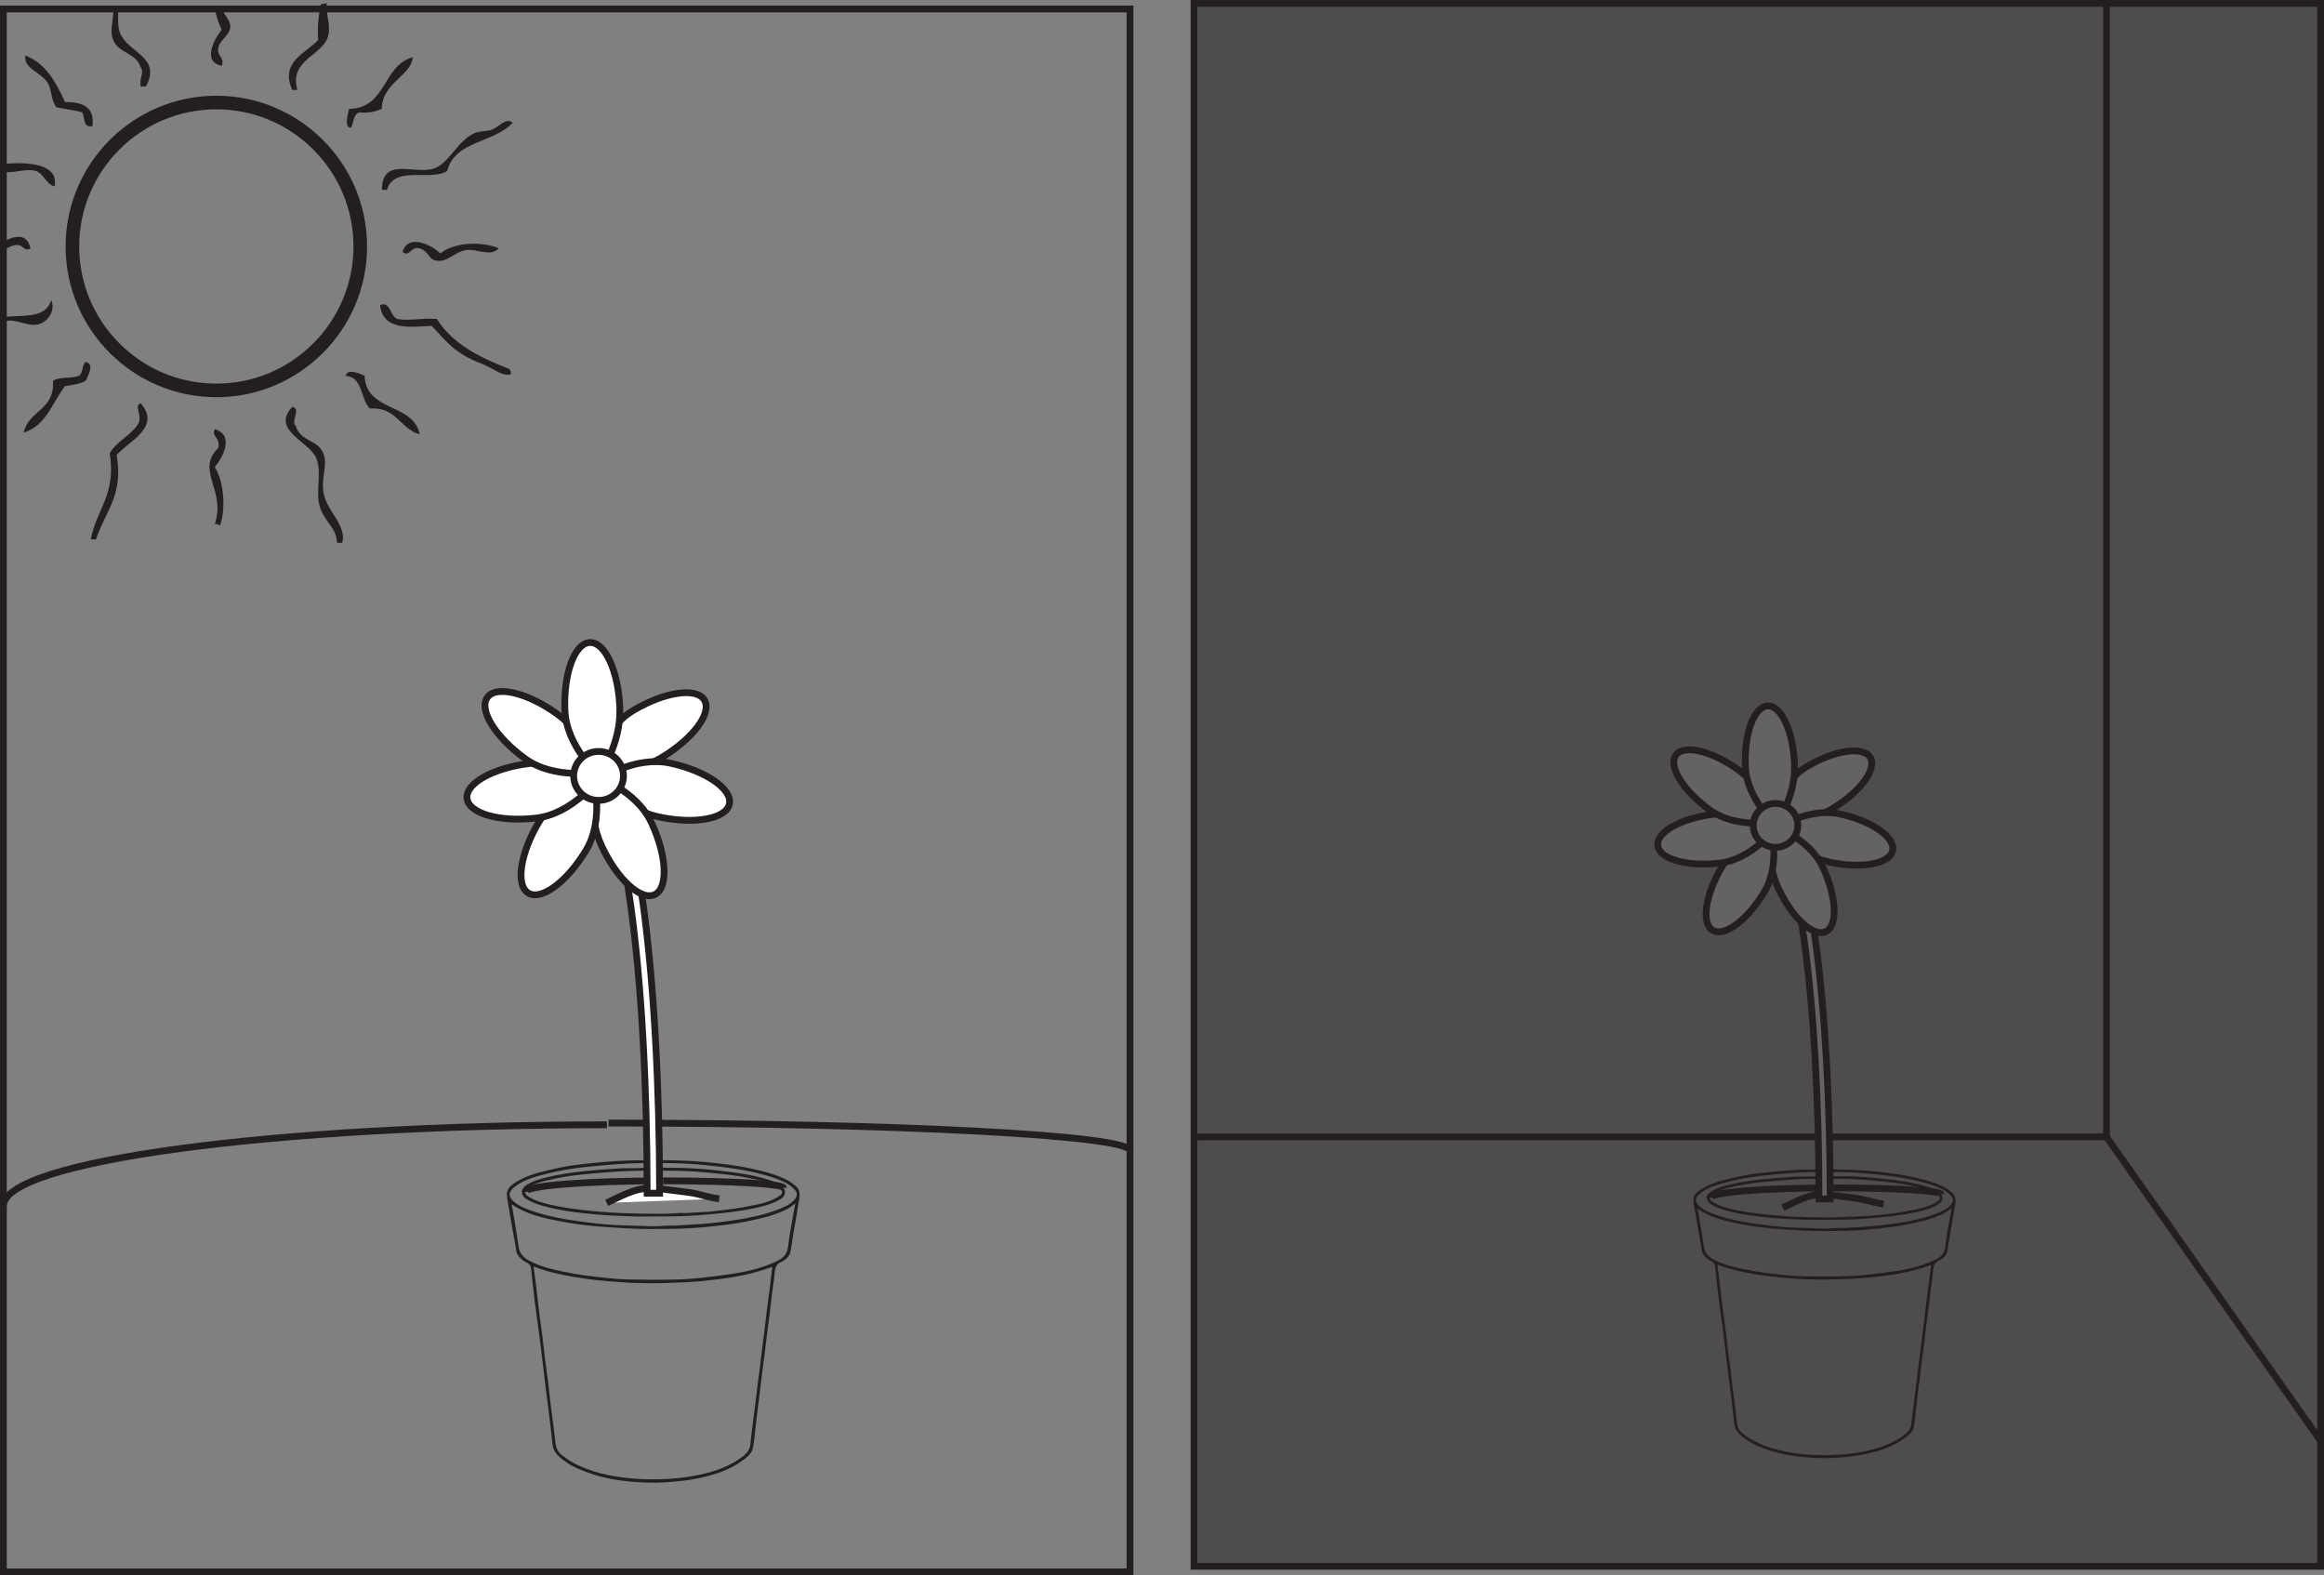 <?xml version="1.0" encoding="UTF-8"?>
<svg xmlns="http://www.w3.org/2000/svg" xmlns:xlink="http://www.w3.org/1999/xlink" width="342.032pt" height="231.799pt" viewBox="0 0 342.032 231.799" version="1.1">
<rect x="0" y="0" width="342.032" height="231.799" fill="#808080" stroke="none"/>
<defs>
<clipPath id="clip1">
  <path d="M 175 0 L 342.031 0 L 342.031 231 L 175 231 Z M 175 0 "/>
</clipPath>
<clipPath id="clip2">
  <path d="M 0 0 L 167 0 L 167 231.801 L 0 231.801 Z M 0 0 "/>
</clipPath>
<clipPath id="clip3">
  <path d="M 295 153 L 342.031 153 L 342.031 227 L 295 227 Z M 295 153 "/>
</clipPath>
</defs>
<g id="surface1">
<path style=" stroke:none;fill-rule:nonzero;fill:rgb(30.984%,29.729%,30.04%);fill-opacity:1;" d="M 175.723 230.48 L 341.531 230.48 L 341.531 0.5 L 175.723 0.5 Z M 175.723 230.48 "/>
<g clip-path="url(#clip1)" clip-rule="nonzero">
<path style="fill:none;stroke-width:1;stroke-linecap:butt;stroke-linejoin:miter;stroke:rgb(13.73%,12.16%,12.549%);stroke-opacity:1;stroke-miterlimit:10;" d="M 341.531 1.319 L 175.723 1.319 L 175.723 231.299 L 341.531 231.299 Z M 341.531 1.319 " transform="matrix(1,0,0,-1,0,231.799)"/>
</g>
<path style=" stroke:none;fill-rule:evenodd;fill:rgb(13.73%,12.16%,12.549%);fill-opacity:1;" d="M 50.363 79.875 L 49.602 79.875 C 49.551 77.66 47.762 76.824 47.066 74.555 C 46.383 72.297 47.422 69.672 46.562 67.457 C 45.59 64.961 39.805 63.348 43.016 59.859 C 44.398 60.102 42.719 62.145 43.52 62.645 C 44.25 65.074 46.734 64.613 47.578 66.699 C 48.262 68.398 47.309 70.043 47.578 72.273 C 47.93 75.199 51.105 77.215 50.363 79.875 "/>
<path style=" stroke:none;fill-rule:evenodd;fill:rgb(13.73%,12.16%,12.549%);fill-opacity:1;" d="M 14.125 79.371 L 13.363 79.371 C 14.145 74.992 17.133 72.828 16.152 66.699 C 17.227 64.812 19.422 64.055 20.465 62.141 C 20.832 60.941 19.707 59.645 20.715 59.352 C 23.805 62.879 18.809 65.023 17.168 66.953 C 18.215 72.879 15.484 75.262 14.125 79.371 "/>
<path style=" stroke:none;fill-rule:evenodd;fill:rgb(13.73%,12.16%,12.549%);fill-opacity:1;" d="M 32.375 77.344 C 32.164 77.207 31.957 77.078 31.609 77.086 C 33.332 72.199 28.707 69.18 32.117 65.941 C 32.496 64.355 31.035 64.219 31.609 63.152 C 34.539 64.004 32.801 67.336 31.609 68.73 C 33.09 71.066 33.184 75.176 32.375 77.344 "/>
<path style=" stroke:none;fill-rule:evenodd;fill:rgb(13.73%,12.16%,12.549%);fill-opacity:1;" d="M 61.77 63.91 C 58.855 63.105 58.391 59.855 54.418 60.109 C 53.035 58.711 53.441 55.516 50.871 55.297 C 51.148 54.098 53.16 55.074 53.66 55.297 C 53.859 60.672 60.848 59.254 61.77 63.91 "/>
<path style=" stroke:none;fill-rule:evenodd;fill:rgb(13.73%,12.16%,12.549%);fill-opacity:1;" d="M 3.484 63.66 C 4.18 60.387 8.113 60.348 7.793 56.059 C 8.645 55.391 10.535 55.758 11.594 55.297 C 12.27 54.961 12.02 53.699 12.605 53.27 C 13.992 53.512 12.926 55.324 12.605 56.059 C 11.777 56.492 10.656 56.641 9.562 56.82 C 7.684 59.246 6.789 62.656 3.484 63.66 "/>
<path style=" stroke:none;fill-rule:evenodd;fill:rgb(13.73%,12.16%,12.549%);fill-opacity:1;" d="M 55.938 44.91 C 57.398 44.203 57.387 46.496 58.473 46.938 C 60.191 47.266 62.039 46.758 64.301 46.938 C 66.602 50.633 70.625 52.609 74.945 54.285 C 75.078 54.488 75.207 54.695 75.199 55.047 C 74.012 55.52 72.621 54.184 70.891 53.523 C 67.133 52.09 65.895 50.523 63.543 47.949 C 60.344 48.121 56.348 48.676 55.938 44.91 "/>
<path style=" stroke:none;fill-rule:evenodd;fill:rgb(13.73%,12.16%,12.549%);fill-opacity:1;" d="M 7.535 44.156 C 6.723 47.004 3.234 46.289 0.438 46.664 C 0.414 46.93 0.379 47.195 0.344 47.457 C 0.598 47.332 0.875 47.234 1.203 47.191 C 2.543 47.012 4.309 48.148 5.762 47.695 C 7.051 47.297 8.219 45.703 7.535 44.156 "/>
<path style=" stroke:none;fill-rule:evenodd;fill:rgb(13.73%,12.16%,12.549%);fill-opacity:1;" d="M 61.77 36.551 C 60.41 36.168 60.324 37.957 59.234 37.055 C 60.125 34.281 63.613 36.102 64.809 37.305 C 66.648 35.734 70.699 35.395 73.422 36.551 C 72.074 37.879 70.211 36.547 68.609 36.801 C 66.723 37.102 65.918 38.711 64.047 38.32 C 63.09 38.121 63.09 36.969 61.77 36.551 "/>
<path style=" stroke:none;fill-rule:evenodd;fill:rgb(13.73%,12.16%,12.549%);fill-opacity:1;" d="M 0.348 35.617 C 0.41 36.059 0.453 36.504 0.48 36.949 C 0.98 36.551 1.539 36.148 2.469 36.043 C 3.535 36.039 3.531 37.105 4.496 36.547 C 3.906 34.105 1.98 34.758 0.348 35.617 "/>
<path style=" stroke:none;fill-rule:evenodd;fill:rgb(13.73%,12.16%,12.549%);fill-opacity:1;" d="M 56.195 27.938 C 56.273 23.203 60.488 25.52 63.543 24.895 C 65.949 24.398 67.324 20.617 69.879 19.574 C 70.609 19.273 71.641 19.352 72.41 19.066 C 73.461 18.676 74.48 17.227 75.449 18.055 C 72.836 21.008 66.922 20.676 65.824 25.145 C 63.578 26.723 57.988 24.262 56.949 27.938 Z M 56.195 27.938 "/>
<path style=" stroke:none;fill-rule:evenodd;fill:rgb(13.73%,12.16%,12.549%);fill-opacity:1;" d="M 0.441 24.133 C 0.426 24.109 0.406 24.09 0.391 24.066 C 0.348 24.434 0.293 24.797 0.227 25.16 C 1.57 25.738 3.598 24.691 5.258 25.152 C 6.395 25.461 6.793 27.172 8.043 27.426 C 8.664 24.164 4.305 23.746 0.441 24.133 "/>
<path style=" stroke:none;fill-rule:evenodd;fill:rgb(13.73%,12.16%,12.549%);fill-opacity:1;" d="M 51.629 18.812 C 50.562 18.727 51.277 16.574 51.375 16.023 C 56.93 15.918 56.285 9.617 60.75 8.422 C 60.48 11.242 56.234 12.148 56.191 16.023 C 55.301 16.398 54.316 16.684 52.898 16.535 C 51.973 16.789 52.094 18.094 51.629 18.812 "/>
<path style=" stroke:none;fill-rule:evenodd;fill:rgb(13.73%,12.16%,12.549%);fill-opacity:1;" d="M 13.617 18.559 C 12.152 18.844 12.531 17.281 12.102 16.531 C 10.934 16.18 9.5 16.09 8.297 15.773 C 7.402 14.543 7.719 13.371 7.031 12.223 C 6.051 10.59 3.453 10.141 3.734 8.172 C 6.773 9.355 8.242 12.109 9.566 15.012 C 12.105 15.004 13.953 15.691 13.617 18.559 "/>
<path style=" stroke:none;fill-rule:evenodd;fill:rgb(13.73%,12.16%,12.549%);fill-opacity:1;" d="M 48.07 0.469 C 48.047 0.473 48.023 0.477 48.004 0.48 C 47.742 0.543 47.477 0.586 47.215 0.637 C 46.875 2.199 46.711 3.91 46.816 5.891 C 44.996 7.844 41.16 9.113 43.016 13.238 L 43.773 13.238 C 42.449 8.688 47.707 8.188 48.336 5.129 C 48.668 3.531 47.91 1.922 48.07 0.469 "/>
<path style=" stroke:none;fill-rule:evenodd;fill:rgb(13.73%,12.16%,12.549%);fill-opacity:1;" d="M 17.672 4.875 C 17.324 4.016 17.359 2.734 17.402 1.449 C 17.164 1.469 16.922 1.477 16.68 1.484 C 16.664 3.199 16.109 4.566 16.656 5.891 C 17.512 7.941 19.977 7.641 20.715 9.941 C 21.305 10.656 20.422 11.527 20.715 12.73 L 21.477 12.73 C 23.832 8.359 18.855 7.797 17.672 4.875 "/>
<path style=" stroke:none;fill-rule:evenodd;fill:rgb(13.73%,12.16%,12.549%);fill-opacity:1;" d="M 33.895 3.863 C 33.895 2.945 32.863 2.055 32.488 0.992 C 32.176 0.984 31.867 0.973 31.566 0.945 C 31.77 2.211 32.137 3.391 32.625 4.371 C 31.531 5.777 29.691 9.059 32.625 9.691 C 33.121 8.453 31.965 8.363 32.117 7.156 C 32.285 5.816 33.895 5.211 33.895 3.863 "/>
<path style=" stroke:none;fill-rule:nonzero;fill:rgb(13.73%,12.16%,12.549%);fill-opacity:1;" d="M 31.84 16.086 C 20.711 16.086 11.656 25.137 11.656 36.266 C 11.656 47.395 20.711 56.449 31.84 56.449 C 42.969 56.449 52.023 47.395 52.023 36.266 C 52.023 25.137 42.969 16.086 31.84 16.086 M 31.84 58.449 C 19.609 58.449 9.656 48.496 9.656 36.266 C 9.656 24.035 19.609 14.086 31.84 14.086 C 44.07 14.086 54.023 24.035 54.023 36.266 C 54.023 48.496 44.07 58.449 31.84 58.449 "/>
<g clip-path="url(#clip2)" clip-rule="nonzero">
<path style="fill:none;stroke-width:1;stroke-linecap:butt;stroke-linejoin:miter;stroke:rgb(13.73%,12.16%,12.549%);stroke-opacity:1;stroke-miterlimit:10;" d="M 166.309 0.498 L 0.5 0.498 L 0.5 230.479 L 166.309 230.479 Z M 166.309 0.498 " transform="matrix(1,0,0,-1,0,231.799)"/>
</g>
<path style="fill:none;stroke-width:1;stroke-linecap:butt;stroke-linejoin:miter;stroke:rgb(13.73%,12.16%,12.549%);stroke-opacity:1;stroke-miterlimit:10;" d="M 0 0 C 0 6.606 39.727 11.953 88.824 11.953 " transform="matrix(1,0,0,-1,0.5,177.465)"/>
<path style="fill:none;stroke-width:1;stroke-linecap:butt;stroke-linejoin:miter;stroke:rgb(13.73%,12.16%,12.549%);stroke-opacity:1;stroke-miterlimit:10;" d="M -0.001 0.001 C -0.001 2.247 -34.325 4.067 -76.747 4.067 " transform="matrix(1,0,0,-1,166.309,169.325)"/>
<path style="fill:none;stroke-width:1;stroke-linecap:butt;stroke-linejoin:miter;stroke:rgb(13.73%,12.16%,12.549%);stroke-opacity:1;stroke-miterlimit:10;" d="M -0 -0.002 L 134.293 -0.002 " transform="matrix(1,0,0,-1,175.723,167.291)"/>
<g clip-path="url(#clip3)" clip-rule="nonzero">
<path style="fill:none;stroke-width:1;stroke-linecap:butt;stroke-linejoin:miter;stroke:rgb(13.73%,12.16%,12.549%);stroke-opacity:1;stroke-miterlimit:10;" d="M 0 -0.002 L 31.516 -44.728 " transform="matrix(1,0,0,-1,310.016,167.291)"/>
</g>
<path style="fill:none;stroke-width:1;stroke-linecap:butt;stroke-linejoin:miter;stroke:rgb(13.73%,12.16%,12.549%);stroke-opacity:1;stroke-miterlimit:10;" d="M 0 -0.002 L 0 166.791 " transform="matrix(1,0,0,-1,310.016,167.291)"/>
<path style="fill:none;stroke-width:1;stroke-linecap:butt;stroke-linejoin:miter;stroke:rgb(13.73%,12.16%,12.549%);stroke-opacity:1;stroke-miterlimit:10;" d="M -0.001 0.001 C -0.001 0.802 8.136 1.454 18.187 1.454 " transform="matrix(1,0,0,-1,251.645,176.251)"/>
<path style="fill:none;stroke-width:1;stroke-linecap:butt;stroke-linejoin:miter;stroke:rgb(13.73%,12.16%,12.549%);stroke-opacity:1;stroke-miterlimit:10;" d="M -0.001 -0.001 C -0.001 0.511 -7.079 0.921 -15.825 0.921 " transform="matrix(1,0,0,-1,285.657,175.718)"/>
<path style=" stroke:none;fill-rule:evenodd;fill:rgb(13.73%,12.16%,12.549%);fill-opacity:1;" d="M 271.43 180.695 C 272.309 180.652 273.332 180.586 274.355 180.516 C 276.035 180.406 277.699 180.215 279.363 179.961 C 281.191 179.68 283 179.309 284.738 178.664 C 285.59 178.348 286.453 178.02 287.09 177.312 C 287.457 176.906 287.539 176.449 287.25 176.098 C 287.031 175.832 286.793 175.574 286.496 175.379 C 285.477 174.695 284.312 174.348 283.156 174.02 C 280.66 173.316 278.09 173.008 275.52 172.742 C 273.992 172.586 272.453 172.492 270.914 172.469 C 268.445 172.43 265.973 172.426 263.504 172.625 C 262.152 172.73 260.809 172.844 259.461 172.992 C 257.828 173.176 256.207 173.438 254.613 173.832 C 253.141 174.199 251.652 174.57 250.398 175.48 C 249.352 176.238 249.34 176.891 250.266 177.637 C 250.867 178.125 251.594 178.422 252.328 178.684 C 254.844 179.602 257.473 179.98 260.105 180.305 C 261.613 180.496 263.133 180.629 264.648 180.668 C 265.875 180.695 267.102 180.754 268.328 180.785 C 269.32 180.809 270.297 180.641 271.43 180.695 M 287.23 177.773 C 286.789 178.125 286.445 178.387 286.055 178.574 C 284.434 179.359 282.691 179.766 280.941 180.125 C 279.227 180.473 277.484 180.68 275.742 180.852 C 274.199 181 272.641 181.113 271.09 181.125 C 269.086 181.137 267.082 181.195 265.074 181.066 C 263.719 180.98 262.367 180.906 261.016 180.789 C 259.418 180.648 257.832 180.438 256.258 180.133 C 254.023 179.703 251.797 179.227 249.891 177.906 C 249.777 178.078 249.914 178.203 249.941 178.348 C 250.215 180.027 250.523 181.703 250.754 183.387 C 250.871 184.266 251.328 184.84 252.051 185.254 C 252.938 185.758 253.898 186.086 254.879 186.348 C 256.961 186.906 259.078 187.242 261.223 187.469 C 262.57 187.617 263.922 187.777 265.27 187.793 C 268.527 187.828 271.789 187.934 275.039 187.551 C 276.258 187.41 277.48 187.273 278.695 187.09 C 280.543 186.816 282.363 186.426 284.086 185.695 C 285.09 185.273 286.117 184.879 286.277 183.484 C 286.492 181.605 286.891 179.75 287.23 177.773 M 252.773 186.086 C 252.777 186.508 252.84 186.852 252.891 187.188 C 253.027 188.121 253.121 189.055 253.234 189.992 C 253.328 190.797 253.414 191.602 253.52 192.406 C 253.66 193.504 253.824 194.598 253.961 195.695 C 254.066 196.543 254.141 197.395 254.246 198.242 C 254.387 199.34 254.555 200.434 254.691 201.531 C 254.828 202.645 254.914 203.77 255.074 204.883 C 255.273 206.305 255.457 207.73 255.605 209.16 C 255.676 209.82 255.852 210.406 256.387 210.859 C 257.125 211.48 257.934 211.969 258.812 212.363 C 260.066 212.93 261.375 213.32 262.719 213.59 C 263.957 213.84 265.203 213.984 266.465 214.062 C 267.828 214.148 269.18 214.137 270.543 214.062 C 271.941 213.988 273.312 213.797 274.676 213.508 C 276.727 213.074 278.664 212.383 280.336 211.094 C 280.852 210.699 281.25 210.215 281.312 209.488 C 281.383 208.684 281.5 207.883 281.586 207.078 C 281.684 206.188 281.824 205.301 281.938 204.41 C 282.039 203.59 282.125 202.77 282.227 201.953 C 282.336 201.062 282.465 200.176 282.574 199.285 C 282.676 198.465 282.77 197.645 282.867 196.828 C 282.98 195.922 283.105 195.02 283.215 194.113 C 283.32 193.281 283.41 192.445 283.512 191.613 C 283.621 190.738 283.746 189.863 283.855 188.988 C 283.957 188.156 284.047 187.32 284.16 186.488 C 284.172 186.391 284.27 186.285 284.176 186.203 C 284.082 186.121 283.988 186.215 283.887 186.246 C 283.293 186.438 282.699 186.633 282.098 186.805 C 279.836 187.449 277.508 187.746 275.176 187.977 C 273.539 188.141 271.895 188.211 270.25 188.258 C 268.277 188.32 266.297 188.301 264.328 188.164 C 262.863 188.059 261.398 187.941 259.938 187.742 C 258.648 187.559 257.367 187.363 256.102 187.082 C 254.98 186.832 253.875 186.531 252.773 186.086 M 268.094 172.094 C 269.398 172.094 270.266 172.07 271.133 172.098 C 272.414 172.141 273.703 172.172 274.98 172.289 C 277.168 172.484 279.359 172.73 281.508 173.203 C 283.137 173.559 284.758 173.961 286.25 174.746 C 286.609 174.938 286.934 175.184 287.242 175.441 C 287.742 175.859 287.867 176.426 287.773 177.035 C 287.512 178.656 287.246 180.273 286.953 181.887 C 286.812 182.652 286.738 183.426 286.582 184.184 C 286.492 184.645 286.152 184.965 285.789 185.246 C 285.688 185.328 285.57 185.406 285.449 185.453 C 284.609 185.762 284.535 186.457 284.48 187.211 C 284.414 188.074 284.25 188.93 284.145 189.789 C 284.039 190.652 283.957 191.52 283.852 192.383 C 283.742 193.258 283.613 194.133 283.5 195.008 C 283.398 195.824 283.316 196.645 283.211 197.465 C 283.102 198.352 282.973 199.242 282.859 200.133 C 282.758 200.934 282.672 201.742 282.574 202.547 C 282.457 203.477 282.328 204.414 282.215 205.348 C 282.117 206.184 282.035 207.016 281.934 207.852 C 281.84 208.594 281.785 209.348 281.621 210.074 C 281.465 210.75 280.898 211.172 280.375 211.57 C 278.672 212.859 276.691 213.496 274.641 213.945 C 273.543 214.188 272.434 214.332 271.312 214.426 C 270.332 214.512 269.348 214.586 268.375 214.57 C 265.391 214.512 262.426 214.215 259.602 213.133 C 258.238 212.605 256.941 211.992 255.898 210.918 C 255.527 210.531 255.309 210.098 255.25 209.582 C 255.062 207.988 254.902 206.391 254.691 204.801 C 254.465 203.094 254.242 201.387 254.051 199.676 C 253.891 198.188 253.699 196.703 253.508 195.215 C 253.305 193.641 253.074 192.074 252.875 190.5 C 252.703 189.133 252.566 187.758 252.414 186.391 C 252.375 186.055 252.285 185.797 251.93 185.625 C 251.477 185.41 251.07 185.113 250.75 184.684 C 250.395 184.203 250.422 183.641 250.32 183.109 C 250.059 181.777 249.84 180.438 249.613 179.102 C 249.477 178.305 249.301 177.512 249.227 176.715 C 249.152 175.891 249.727 175.414 250.344 175.016 C 251.816 174.074 253.488 173.672 255.156 173.293 C 256.305 173.031 257.465 172.805 258.633 172.664 C 259.617 172.547 260.602 172.445 261.59 172.352 C 263.898 172.129 266.211 172.066 268.094 172.094 "/>
<path style=" stroke:none;fill-rule:evenodd;fill:rgb(13.73%,12.16%,12.549%);fill-opacity:1;" d="M 272.105 179.02 C 273.047 179.109 273.859 178.949 274.676 178.93 C 275.438 178.906 276.211 178.844 276.969 178.75 C 278.215 178.59 279.461 178.457 280.695 178.219 C 282.117 177.949 283.559 177.719 284.828 176.988 C 285.703 176.488 285.711 176.164 284.918 175.648 C 283.828 174.941 282.566 174.738 281.336 174.469 C 279.609 174.094 277.848 173.922 276.094 173.75 C 274.504 173.594 272.902 173.492 271.305 173.473 C 268.547 173.441 265.785 173.414 263.027 173.629 C 261.617 173.738 260.211 173.84 258.805 174 C 257.348 174.164 255.906 174.402 254.488 174.75 C 253.668 174.953 252.84 175.168 252.125 175.656 C 251.449 176.113 251.48 176.582 252.219 176.977 C 252.258 176.996 252.301 177.012 252.34 177.035 C 253.41 177.633 254.598 177.879 255.777 178.117 C 257.965 178.555 260.188 178.773 262.414 178.938 C 264 179.055 265.586 179.098 267.176 179.125 C 268.859 179.152 270.547 179.176 272.105 179.02 M 268.551 179.496 C 267.637 179.492 266.723 179.523 265.809 179.488 C 264.137 179.418 262.461 179.363 260.793 179.207 C 258.414 178.988 256.035 178.707 253.73 178.031 C 253.043 177.824 252.383 177.559 251.77 177.172 C 250.969 176.676 251.09 175.832 251.762 175.387 C 252.645 174.801 253.656 174.531 254.672 174.293 C 256.184 173.938 257.719 173.707 259.266 173.539 C 260.809 173.375 262.355 173.273 263.902 173.168 C 265.027 173.094 266.152 173.176 267.266 173.082 C 267.871 173.035 268.48 172.961 269.078 173.02 C 270.277 173.133 271.473 173.051 272.672 173.105 C 273.949 173.164 275.23 173.242 276.5 173.383 C 279.023 173.656 281.551 173.922 283.977 174.746 C 284.602 174.957 285.223 175.207 285.656 175.719 C 286.043 176.172 285.902 176.785 285.406 177.117 C 284.461 177.754 283.383 178.043 282.293 178.305 C 281.027 178.609 279.746 178.793 278.453 178.957 C 277.137 179.121 275.82 179.211 274.504 179.328 C 272.52 179.496 270.539 179.488 268.551 179.496 "/>
<path style="fill-rule:nonzero;fill:rgb(30.984%,29.729%,30.04%);fill-opacity:1;stroke-width:1;stroke-linecap:butt;stroke-linejoin:miter;stroke:rgb(13.73%,12.16%,12.549%);stroke-opacity:1;stroke-miterlimit:10;" d="M 0.001 -0.001 C 2.407 1.109 4.235 2.28 7.04 1.862 C 8.364 1.663 9.806 1.53 11.06 1.339 C 12.36 1.14 13.579 0.655 14.837 0.538 " transform="matrix(1,0,0,-1,262.378,177.702)"/>
<path style=" stroke:none;fill-rule:nonzero;fill:rgb(39.61%,38.512%,38.785%);fill-opacity:1;" d="M 269.348 176.426 L 267.707 176.426 C 267.707 162.113 266.941 148.676 265.555 138.578 C 263.516 123.75 261.172 123.578 261.148 123.578 L 261.148 121.938 C 262.082 121.938 264.922 121.938 267.18 138.355 C 268.578 148.523 269.348 162.043 269.348 176.426 "/>
<path style="fill:none;stroke-width:1;stroke-linecap:butt;stroke-linejoin:miter;stroke:rgb(13.73%,12.16%,12.549%);stroke-opacity:1;stroke-miterlimit:10;" d="M -0.001 0 L -1.642 0 C -1.642 14.313 -2.407 27.75 -3.794 37.848 C -5.833 52.676 -8.177 52.848 -8.2 52.848 L -8.2 54.488 C -7.267 54.488 -4.427 54.488 -2.169 38.07 C -0.77 27.902 -0.001 14.383 -0.001 0 Z M -0.001 0 " transform="matrix(1,0,0,-1,269.349,176.426)"/>
<path style=" stroke:none;fill-rule:nonzero;fill:rgb(39.61%,38.512%,38.785%);fill-opacity:1;" d="M 265.879 112.828 C 270.035 110.355 274.23 109.75 275.254 111.469 C 276.277 113.188 273.734 116.586 269.578 119.055 C 265.422 121.527 260.484 120.898 260.484 120.898 C 260.484 120.898 261.719 115.301 265.879 112.828 "/>
<path style="fill:none;stroke-width:1;stroke-linecap:butt;stroke-linejoin:miter;stroke:rgb(13.73%,12.16%,12.549%);stroke-opacity:1;stroke-miterlimit:10;" d="M 0.002 0.001 C 4.158 2.474 8.353 3.079 9.377 1.36 C 10.4 -0.358 7.857 -3.757 3.701 -6.225 C -0.455 -8.698 -5.393 -8.069 -5.393 -8.069 C -5.393 -8.069 -4.158 -2.472 0.002 0.001 Z M 0.002 0.001 " transform="matrix(1,0,0,-1,265.877,112.829)"/>
<path style=" stroke:none;fill-rule:nonzero;fill:rgb(39.61%,38.512%,38.785%);fill-opacity:1;" d="M 270.75 119.773 C 275.477 120.793 278.969 123.211 278.543 125.164 C 278.121 127.117 273.945 127.875 269.219 126.852 C 264.492 125.828 261.309 122.004 261.309 122.004 C 261.309 122.004 266.023 118.75 270.75 119.773 "/>
<path style="fill:none;stroke-width:1;stroke-linecap:butt;stroke-linejoin:miter;stroke:rgb(13.73%,12.16%,12.549%);stroke-opacity:1;stroke-miterlimit:10;" d="M -0.001 -0.002 C 4.726 -1.021 8.218 -3.439 7.792 -5.392 C 7.37 -7.346 3.194 -8.103 -1.532 -7.08 C -6.259 -6.057 -9.442 -2.232 -9.442 -2.232 C -9.442 -2.232 -4.728 1.022 -0.001 -0.002 Z M -0.001 -0.002 " transform="matrix(1,0,0,-1,270.751,119.772)"/>
<path style=" stroke:none;fill-rule:nonzero;fill:rgb(39.61%,38.512%,38.785%);fill-opacity:1;" d="M 268.281 127.629 C 270.324 132.012 270.508 136.25 268.699 137.094 C 266.883 137.941 263.758 135.07 261.715 130.688 C 259.672 126.305 260.793 121.457 260.793 121.457 C 260.793 121.457 266.238 123.242 268.281 127.629 "/>
<path style="fill:none;stroke-width:1;stroke-linecap:butt;stroke-linejoin:miter;stroke:rgb(13.73%,12.16%,12.549%);stroke-opacity:1;stroke-miterlimit:10;" d="M 0.001 -0.002 C 2.044 -4.385 2.228 -8.623 0.419 -9.467 C -1.397 -10.314 -4.522 -7.443 -6.565 -3.06 C -8.608 1.322 -7.487 6.17 -7.487 6.17 C -7.487 6.17 -2.042 4.385 0.001 -0.002 Z M 0.001 -0.002 " transform="matrix(1,0,0,-1,268.28,127.627)"/>
<path style=" stroke:none;fill-rule:nonzero;fill:rgb(39.61%,38.512%,38.785%);fill-opacity:1;" d="M 259.664 131.238 C 257.184 135.387 253.773 137.918 252.059 136.891 C 250.344 135.863 250.969 131.668 253.449 127.516 C 255.938 123.367 260.578 121.578 260.578 121.578 C 260.578 121.578 262.148 127.09 259.664 131.238 "/>
<path style="fill:none;stroke-width:1;stroke-linecap:butt;stroke-linejoin:miter;stroke:rgb(13.73%,12.16%,12.549%);stroke-opacity:1;stroke-miterlimit:10;" d="M -0.001 0 C -2.481 -4.148 -5.892 -6.68 -7.606 -5.652 C -9.321 -4.625 -8.696 -0.43 -6.216 3.723 C -3.728 7.871 0.913 9.66 0.913 9.66 C 0.913 9.66 2.483 4.149 -0.001 0 Z M -0.001 0 " transform="matrix(1,0,0,-1,259.665,131.238)"/>
<path style=" stroke:none;fill-rule:nonzero;fill:rgb(39.61%,38.512%,38.785%);fill-opacity:1;" d="M 253.098 127.008 C 248.293 127.566 244.211 126.414 243.977 124.43 C 243.742 122.441 247.449 120.375 252.254 119.812 C 257.059 119.25 261.309 121.836 261.309 121.836 C 261.309 121.836 257.898 126.445 253.098 127.008 "/>
<path style="fill:none;stroke-width:1;stroke-linecap:butt;stroke-linejoin:miter;stroke:rgb(13.73%,12.16%,12.549%);stroke-opacity:1;stroke-miterlimit:10;" d="M 0.001 -0.002 C -4.804 -0.56 -8.886 0.592 -9.12 2.576 C -9.355 4.565 -5.647 6.631 -0.843 7.194 C 3.962 7.756 8.212 5.17 8.212 5.17 C 8.212 5.17 4.802 0.561 0.001 -0.002 Z M 0.001 -0.002 " transform="matrix(1,0,0,-1,253.097,127.006)"/>
<path style=" stroke:none;fill-rule:nonzero;fill:rgb(39.61%,38.512%,38.785%);fill-opacity:1;" d="M 251.621 119.18 C 247.703 116.344 245.477 112.73 246.648 111.109 C 247.82 109.488 251.949 110.477 255.867 113.309 C 259.785 116.145 261.168 120.922 261.168 120.922 C 261.168 120.922 255.539 122.012 251.621 119.18 "/>
<path style="fill:none;stroke-width:1;stroke-linecap:butt;stroke-linejoin:miter;stroke:rgb(13.73%,12.16%,12.549%);stroke-opacity:1;stroke-miterlimit:10;" d="M -0.002 -0.002 C -3.92 2.834 -6.146 6.447 -4.975 8.068 C -3.803 9.69 0.326 8.701 4.244 5.869 C 8.162 3.033 9.545 -1.744 9.545 -1.744 C 9.545 -1.744 3.916 -2.834 -0.002 -0.002 Z M -0.002 -0.002 " transform="matrix(1,0,0,-1,251.623,119.178)"/>
<path style=" stroke:none;fill-rule:nonzero;fill:rgb(39.61%,38.512%,38.785%);fill-opacity:1;" d="M 256.871 112.766 C 256.688 107.934 258.16 103.953 260.16 103.879 C 262.16 103.801 263.926 107.66 264.109 112.496 C 264.289 117.328 261.375 121.359 261.375 121.359 C 261.375 121.359 257.051 117.598 256.871 112.766 "/>
<path style="fill:none;stroke-width:1;stroke-linecap:butt;stroke-linejoin:miter;stroke:rgb(13.73%,12.16%,12.549%);stroke-opacity:1;stroke-miterlimit:10;" d="M 0.001 0 C -0.183 4.832 1.29 8.813 3.29 8.887 C 5.29 8.965 7.056 5.106 7.239 0.27 C 7.419 -4.562 4.505 -8.594 4.505 -8.594 C 4.505 -8.594 0.181 -4.832 0.001 0 Z M 0.001 0 " transform="matrix(1,0,0,-1,256.87,112.766)"/>
<path style=" stroke:none;fill-rule:nonzero;fill:rgb(39.61%,38.512%,38.785%);fill-opacity:1;" d="M 264.59 121.457 C 264.59 123.234 263.121 124.68 261.309 124.68 C 259.496 124.68 258.027 123.234 258.027 121.457 C 258.027 119.676 259.496 118.23 261.309 118.23 C 263.121 118.23 264.59 119.676 264.59 121.457 "/>
<path style="fill:none;stroke-width:1;stroke-linecap:butt;stroke-linejoin:miter;stroke:rgb(13.73%,12.16%,12.549%);stroke-opacity:1;stroke-miterlimit:10;" d="M 0.001 -0.002 C 0.001 -1.779 -1.468 -3.224 -3.28 -3.224 C -5.093 -3.224 -6.562 -1.779 -6.562 -0.002 C -6.562 1.779 -5.093 3.225 -3.28 3.225 C -1.468 3.225 0.001 1.779 0.001 -0.002 Z M 0.001 -0.002 " transform="matrix(1,0,0,-1,264.589,121.455)"/>
<path style="fill:none;stroke-width:1;stroke-linecap:butt;stroke-linejoin:miter;stroke:rgb(13.73%,12.16%,12.549%);stroke-opacity:1;stroke-miterlimit:10;" d="M -0.001 -0.002 C -0.001 0.897 9.085 1.623 20.312 1.623 " transform="matrix(1,0,0,-1,77.301,175.381)"/>
<path style="fill:none;stroke-width:1;stroke-linecap:butt;stroke-linejoin:miter;stroke:rgb(13.73%,12.16%,12.549%);stroke-opacity:1;stroke-miterlimit:10;" d="M -0.001 0 C -0.001 0.567 -7.908 1.027 -17.677 1.027 " transform="matrix(1,0,0,-1,115.29,174.785)"/>
<path style=" stroke:none;fill-rule:evenodd;fill:rgb(13.73%,12.16%,12.549%);fill-opacity:1;" d="M 99.398 180.344 C 100.379 180.297 101.523 180.223 102.668 180.145 C 104.543 180.023 106.402 179.809 108.258 179.523 C 110.301 179.211 112.32 178.797 114.262 178.074 C 115.215 177.723 116.18 177.359 116.891 176.566 C 117.301 176.113 117.395 175.602 117.07 175.211 C 116.824 174.91 116.555 174.625 116.227 174.406 C 115.086 173.645 113.789 173.254 112.496 172.891 C 109.711 172.105 106.836 171.762 103.969 171.465 C 102.262 171.285 100.539 171.184 98.824 171.156 C 96.062 171.113 93.305 171.109 90.543 171.332 C 89.039 171.449 87.535 171.574 86.031 171.742 C 84.207 171.945 82.395 172.238 80.617 172.68 C 78.969 173.09 77.309 173.5 75.906 174.52 C 74.738 175.367 74.723 176.098 75.758 176.93 C 76.434 177.473 77.242 177.805 78.062 178.102 C 80.875 179.121 83.809 179.543 86.75 179.91 C 88.434 180.121 90.129 180.27 91.824 180.312 C 93.195 180.348 94.566 180.41 95.938 180.445 C 97.039 180.473 98.133 180.281 99.398 180.344 M 117.047 177.078 C 116.555 177.473 116.168 177.77 115.734 177.977 C 113.922 178.852 111.977 179.309 110.02 179.707 C 108.105 180.098 106.16 180.328 104.215 180.52 C 102.492 180.688 100.754 180.809 99.02 180.824 C 96.781 180.84 94.543 180.902 92.301 180.758 C 90.789 180.66 89.277 180.582 87.766 180.449 C 85.98 180.289 84.211 180.055 82.453 179.715 C 79.953 179.234 77.473 178.703 75.34 177.23 C 75.215 177.422 75.371 177.562 75.395 177.723 C 75.703 179.598 76.051 181.469 76.305 183.352 C 76.438 184.332 76.945 184.977 77.754 185.438 C 78.746 185.996 79.82 186.367 80.914 186.656 C 83.238 187.281 85.605 187.656 88 187.91 C 89.504 188.074 91.012 188.254 92.516 188.27 C 96.156 188.312 99.801 188.43 103.43 188.004 C 104.793 187.844 106.156 187.695 107.512 187.488 C 109.578 187.18 111.613 186.742 113.535 185.93 C 114.656 185.457 115.801 185.02 115.98 183.457 C 116.223 181.359 116.668 179.285 117.047 177.078 M 78.562 186.363 C 78.562 186.832 78.637 187.219 78.691 187.594 C 78.844 188.637 78.953 189.684 79.074 190.73 C 79.18 191.629 79.277 192.527 79.395 193.426 C 79.551 194.648 79.73 195.871 79.887 197.098 C 80.008 198.047 80.086 198.996 80.207 199.941 C 80.363 201.168 80.551 202.391 80.703 203.617 C 80.855 204.863 80.953 206.117 81.129 207.363 C 81.352 208.949 81.559 210.543 81.723 212.137 C 81.801 212.875 81.996 213.531 82.598 214.035 C 83.422 214.73 84.324 215.273 85.305 215.715 C 86.707 216.348 88.168 216.785 89.672 217.09 C 91.051 217.367 92.445 217.523 93.852 217.613 C 95.375 217.711 96.883 217.699 98.406 217.613 C 99.969 217.531 101.5 217.316 103.027 216.992 C 105.316 216.512 107.477 215.734 109.348 214.297 C 109.922 213.855 110.367 213.316 110.438 212.504 C 110.516 211.605 110.648 210.711 110.746 209.812 C 110.848 208.816 111.008 207.824 111.133 206.828 C 111.246 205.918 111.344 205 111.457 204.09 C 111.582 203.094 111.723 202.102 111.848 201.105 C 111.961 200.191 112.062 199.277 112.176 198.367 C 112.301 197.352 112.438 196.344 112.562 195.332 C 112.676 194.402 112.777 193.469 112.895 192.539 C 113.016 191.559 113.152 190.582 113.277 189.605 C 113.395 188.676 113.492 187.742 113.617 186.812 C 113.629 186.703 113.742 186.59 113.633 186.496 C 113.531 186.402 113.422 186.508 113.312 186.543 C 112.652 186.762 111.984 186.977 111.316 187.168 C 108.785 187.887 106.188 188.223 103.582 188.48 C 101.754 188.66 99.918 188.738 98.082 188.793 C 95.875 188.859 93.668 188.836 91.469 188.684 C 89.832 188.57 88.195 188.438 86.562 188.215 C 85.125 188.012 83.691 187.793 82.277 187.477 C 81.027 187.199 79.793 186.859 78.562 186.363 M 95.676 170.738 C 97.129 170.738 98.098 170.711 99.066 170.742 C 100.5 170.789 101.938 170.824 103.363 170.953 C 105.809 171.176 108.254 171.449 110.656 171.977 C 112.473 172.371 114.289 172.82 115.953 173.699 C 116.355 173.914 116.715 174.188 117.059 174.477 C 117.617 174.941 117.758 175.574 117.652 176.254 C 117.363 178.066 117.066 179.875 116.734 181.676 C 116.578 182.531 116.496 183.395 116.324 184.242 C 116.223 184.758 115.844 185.113 115.438 185.43 C 115.32 185.52 115.191 185.605 115.055 185.656 C 114.121 186 114.039 186.781 113.977 187.621 C 113.902 188.586 113.719 189.539 113.602 190.5 C 113.48 191.469 113.391 192.434 113.273 193.398 C 113.152 194.375 113.004 195.352 112.883 196.328 C 112.766 197.242 112.672 198.16 112.559 199.074 C 112.434 200.066 112.289 201.059 112.164 202.055 C 112.051 202.949 111.953 203.852 111.844 204.746 C 111.715 205.793 111.574 206.836 111.449 207.883 C 111.336 208.812 111.242 209.746 111.129 210.676 C 111.027 211.508 110.969 212.348 110.781 213.156 C 110.605 213.914 109.973 214.387 109.391 214.832 C 107.488 216.27 105.273 216.98 102.984 217.484 C 101.762 217.754 100.52 217.91 99.266 218.02 C 98.172 218.117 97.07 218.199 95.988 218.18 C 92.652 218.117 89.344 217.785 86.188 216.574 C 84.668 215.988 83.215 215.297 82.051 214.098 C 81.637 213.668 81.395 213.184 81.328 212.605 C 81.117 210.824 80.938 209.043 80.703 207.27 C 80.449 205.363 80.199 203.457 79.992 201.543 C 79.809 199.883 79.594 198.223 79.379 196.562 C 79.152 194.805 78.895 193.055 78.676 191.297 C 78.484 189.77 78.328 188.234 78.16 186.703 C 78.117 186.328 78.016 186.039 77.621 185.852 C 77.109 185.613 76.656 185.281 76.301 184.801 C 75.902 184.262 75.938 183.633 75.82 183.039 C 75.527 181.555 75.285 180.059 75.027 178.562 C 74.875 177.676 74.68 176.789 74.602 175.898 C 74.516 174.98 75.156 174.445 75.848 174 C 77.488 172.949 79.359 172.5 81.223 172.074 C 82.504 171.781 83.801 171.531 85.105 171.375 C 86.203 171.242 87.305 171.133 88.41 171.023 C 90.988 170.773 93.57 170.707 95.676 170.738 "/>
<path style=" stroke:none;fill-rule:evenodd;fill:rgb(13.73%,12.16%,12.549%);fill-opacity:1;" d="M 100.156 178.473 C 101.207 178.57 102.113 178.395 103.023 178.371 C 103.879 178.348 104.738 178.277 105.586 178.172 C 106.977 177.992 108.371 177.848 109.75 177.578 C 111.336 177.277 112.945 177.023 114.363 176.203 C 115.344 175.645 115.348 175.281 114.465 174.707 C 113.246 173.914 111.84 173.691 110.461 173.395 C 108.535 172.973 106.566 172.781 104.609 172.586 C 102.832 172.41 101.043 172.297 99.262 172.277 C 96.18 172.242 93.094 172.215 90.012 172.453 C 88.441 172.574 86.867 172.688 85.297 172.867 C 83.672 173.051 82.062 173.316 80.473 173.707 C 79.559 173.93 78.637 174.172 77.836 174.719 C 77.082 175.227 77.117 175.75 77.941 176.191 C 77.984 176.215 78.031 176.23 78.074 176.254 C 79.27 176.926 80.598 177.199 81.914 177.461 C 84.359 177.953 86.844 178.199 89.328 178.383 C 91.098 178.512 92.875 178.559 94.645 178.59 C 96.527 178.621 98.41 178.648 100.156 178.473 M 96.184 179.004 C 95.164 179 94.141 179.035 93.121 178.996 C 91.254 178.918 89.379 178.855 87.516 178.684 C 84.859 178.438 82.203 178.125 79.629 177.367 C 78.863 177.137 78.125 176.84 77.438 176.41 C 76.547 175.855 76.68 174.914 77.43 174.414 C 78.418 173.762 79.547 173.457 80.68 173.191 C 82.371 172.793 84.086 172.539 85.812 172.355 C 87.539 172.168 89.262 172.055 90.992 171.938 C 92.246 171.855 93.504 171.945 94.75 171.844 C 95.426 171.789 96.102 171.703 96.77 171.77 C 98.109 171.898 99.449 171.809 100.785 171.867 C 102.211 171.934 103.641 172.02 105.062 172.176 C 107.879 172.484 110.703 172.781 113.41 173.699 C 114.109 173.934 114.805 174.211 115.289 174.785 C 115.719 175.293 115.562 175.977 115.012 176.348 C 113.953 177.059 112.75 177.387 111.531 177.676 C 110.117 178.012 108.684 178.223 107.242 178.402 C 105.773 178.586 104.305 178.688 102.832 178.816 C 100.617 179.008 98.402 178.996 96.184 179.004 "/>
<path style="fill-rule:nonzero;fill:rgb(100%,100%,100%);fill-opacity:1;stroke-width:1;stroke-linecap:butt;stroke-linejoin:miter;stroke:rgb(13.73%,12.16%,12.549%);stroke-opacity:1;stroke-miterlimit:10;" d="M 0.001 0.001 C 2.688 1.239 4.731 2.548 7.864 2.079 C 9.341 1.857 10.95 1.708 12.353 1.493 C 13.806 1.271 15.169 0.735 16.571 0.603 " transform="matrix(1,0,0,-1,89.288,177.001)"/>
<path style=" stroke:none;fill-rule:nonzero;fill:rgb(100%,100%,100%);fill-opacity:1;" d="M 97.074 175.574 L 95.242 175.574 C 95.242 159.594 94.387 144.578 92.836 133.305 C 90.559 116.738 87.941 116.547 87.914 116.547 L 87.914 114.715 C 88.957 114.715 92.129 114.715 94.652 133.055 C 96.211 144.41 97.074 159.512 97.074 175.574 "/>
<path style="fill:none;stroke-width:1;stroke-linecap:butt;stroke-linejoin:miter;stroke:rgb(13.73%,12.16%,12.549%);stroke-opacity:1;stroke-miterlimit:10;" d="M 0.001 0.001 L -1.832 0.001 C -1.832 15.982 -2.687 30.997 -4.238 42.271 C -6.515 58.837 -9.132 59.028 -9.16 59.028 L -9.16 60.86 C -8.117 60.86 -4.945 60.86 -2.421 42.521 C -0.863 31.165 0.001 16.064 0.001 0.001 Z M 0.001 0.001 " transform="matrix(1,0,0,-1,97.074,175.575)"/>
<path style=" stroke:none;fill-rule:nonzero;fill:rgb(100%,100%,100%);fill-opacity:1;" d="M 93.195 104.543 C 97.84 101.781 102.531 101.102 103.672 103.023 C 104.812 104.941 101.973 108.734 97.332 111.496 C 92.688 114.258 87.176 113.555 87.176 113.555 C 87.176 113.555 88.555 107.305 93.195 104.543 "/>
<path style="fill:none;stroke-width:1;stroke-linecap:butt;stroke-linejoin:miter;stroke:rgb(13.73%,12.16%,12.549%);stroke-opacity:1;stroke-miterlimit:10;" d="M -0.001 0 C 4.644 2.762 9.335 3.442 10.476 1.52 C 11.616 -0.398 8.776 -4.191 4.136 -6.953 C -0.509 -9.715 -6.021 -9.012 -6.021 -9.012 C -6.021 -9.012 -4.642 -2.762 -0.001 0 Z M -0.001 0 " transform="matrix(1,0,0,-1,93.196,104.543)"/>
<path style=" stroke:none;fill-rule:nonzero;fill:rgb(100%,100%,100%);fill-opacity:1;" d="M 98.641 112.297 C 103.918 113.441 107.816 116.137 107.344 118.32 C 106.871 120.504 102.211 121.348 96.93 120.203 C 91.648 119.062 88.094 114.789 88.094 114.789 C 88.094 114.789 93.359 111.152 98.641 112.297 "/>
<path style="fill:none;stroke-width:1;stroke-linecap:butt;stroke-linejoin:miter;stroke:rgb(13.73%,12.16%,12.549%);stroke-opacity:1;stroke-miterlimit:10;" d="M 0 0 C 5.277 -1.144 9.176 -3.84 8.703 -6.023 C 8.23 -8.207 3.57 -9.051 -1.711 -7.906 C -6.992 -6.766 -10.547 -2.492 -10.547 -2.492 C -10.547 -2.492 -5.281 1.145 0 0 Z M 0 0 " transform="matrix(1,0,0,-1,98.641,112.297)"/>
<path style=" stroke:none;fill-rule:nonzero;fill:rgb(100%,100%,100%);fill-opacity:1;" d="M 95.883 121.07 C 98.164 125.969 98.371 130.703 96.348 131.645 C 94.32 132.59 90.828 129.383 88.547 124.488 C 86.266 119.594 87.52 114.176 87.52 114.176 C 87.52 114.176 93.602 116.176 95.883 121.07 "/>
<path style="fill:none;stroke-width:1;stroke-linecap:butt;stroke-linejoin:miter;stroke:rgb(13.73%,12.16%,12.549%);stroke-opacity:1;stroke-miterlimit:10;" d="M 0.002 0.001 C 2.283 -4.897 2.49 -9.632 0.467 -10.573 C -1.561 -11.518 -5.053 -8.311 -7.334 -3.417 C -9.615 1.478 -8.361 6.896 -8.361 6.896 C -8.361 6.896 -2.279 4.896 0.002 0.001 Z M 0.002 0.001 " transform="matrix(1,0,0,-1,95.881,121.071)"/>
<path style=" stroke:none;fill-rule:nonzero;fill:rgb(100%,100%,100%);fill-opacity:1;" d="M 86.258 125.105 C 83.484 129.738 79.68 132.566 77.762 131.418 C 75.848 130.27 76.543 125.582 79.316 120.949 C 82.094 116.312 87.281 114.312 87.281 114.312 C 87.281 114.312 89.035 120.469 86.258 125.105 "/>
<path style="fill:none;stroke-width:1;stroke-linecap:butt;stroke-linejoin:miter;stroke:rgb(13.73%,12.16%,12.549%);stroke-opacity:1;stroke-miterlimit:10;" d="M -0.001 -0.001 C -2.775 -4.634 -6.58 -7.462 -8.498 -6.313 C -10.412 -5.165 -9.716 -0.477 -6.943 4.155 C -4.166 8.792 1.022 10.792 1.022 10.792 C 1.022 10.792 2.776 4.636 -0.001 -0.001 Z M -0.001 -0.001 " transform="matrix(1,0,0,-1,86.259,125.105)"/>
<path style=" stroke:none;fill-rule:nonzero;fill:rgb(100%,100%,100%);fill-opacity:1;" d="M 78.922 120.379 C 73.555 121.008 68.996 119.715 68.734 117.496 C 68.477 115.277 72.613 112.969 77.98 112.344 C 83.348 111.715 88.094 114.602 88.094 114.602 C 88.094 114.602 84.285 119.75 78.922 120.379 "/>
<path style="fill:none;stroke-width:1;stroke-linecap:butt;stroke-linejoin:miter;stroke:rgb(13.73%,12.16%,12.549%);stroke-opacity:1;stroke-miterlimit:10;" d="M -0 -0.002 C -5.367 -0.631 -9.926 0.662 -10.188 2.881 C -10.445 5.1 -6.309 7.408 -0.941 8.033 C 4.426 8.662 9.172 5.776 9.172 5.776 C 9.172 5.776 5.363 0.627 -0 -0.002 Z M -0 -0.002 " transform="matrix(1,0,0,-1,78.922,120.377)"/>
<path style=" stroke:none;fill-rule:nonzero;fill:rgb(100%,100%,100%);fill-opacity:1;" d="M 77.277 111.633 C 72.898 108.469 70.414 104.434 71.723 102.621 C 73.031 100.812 77.641 101.914 82.02 105.078 C 86.395 108.242 87.938 113.582 87.938 113.582 C 87.938 113.582 81.652 114.801 77.277 111.633 "/>
<path style="fill:none;stroke-width:1;stroke-linecap:butt;stroke-linejoin:miter;stroke:rgb(13.73%,12.16%,12.549%);stroke-opacity:1;stroke-miterlimit:10;" d="M 0.001 0 C -4.378 3.164 -6.862 7.199 -5.554 9.012 C -4.245 10.82 0.364 9.719 4.743 6.555 C 9.118 3.391 10.661 -1.949 10.661 -1.949 C 10.661 -1.949 4.376 -3.168 0.001 0 Z M 0.001 0 " transform="matrix(1,0,0,-1,77.276,111.633)"/>
<path style=" stroke:none;fill-rule:nonzero;fill:rgb(100%,100%,100%);fill-opacity:1;" d="M 83.137 104.473 C 82.934 99.074 84.578 94.629 86.812 94.547 C 89.043 94.461 91.02 98.77 91.223 104.168 C 91.426 109.566 88.168 114.07 88.168 114.07 C 88.168 114.07 83.34 109.871 83.137 104.473 "/>
<path style="fill:none;stroke-width:1;stroke-linecap:butt;stroke-linejoin:miter;stroke:rgb(13.73%,12.16%,12.549%);stroke-opacity:1;stroke-miterlimit:10;" d="M 0 -0.001 C -0.203 5.398 1.441 9.843 3.676 9.925 C 5.906 10.011 7.883 5.702 8.086 0.304 C 8.289 -5.095 5.031 -9.599 5.031 -9.599 C 5.031 -9.599 0.203 -5.399 0 -0.001 Z M 0 -0.001 " transform="matrix(1,0,0,-1,83.137,104.472)"/>
<path style=" stroke:none;fill-rule:nonzero;fill:rgb(100%,100%,100%);fill-opacity:1;" d="M 91.758 114.176 C 91.758 116.164 90.117 117.781 88.094 117.781 C 86.07 117.781 84.43 116.164 84.43 114.176 C 84.43 112.188 86.07 110.574 88.094 110.574 C 90.117 110.574 91.758 112.188 91.758 114.176 "/>
<path style="fill:none;stroke-width:1;stroke-linecap:butt;stroke-linejoin:miter;stroke:rgb(13.73%,12.16%,12.549%);stroke-opacity:1;stroke-miterlimit:10;" d="M -0 0.001 C -0 -1.987 -1.641 -3.604 -3.665 -3.604 C -5.688 -3.604 -7.329 -1.987 -7.329 0.001 C -7.329 1.989 -5.688 3.603 -3.665 3.603 C -1.641 3.603 -0 1.989 -0 0.001 Z M -0 0.001 " transform="matrix(1,0,0,-1,91.758,114.177)"/>
</g>
</svg>
